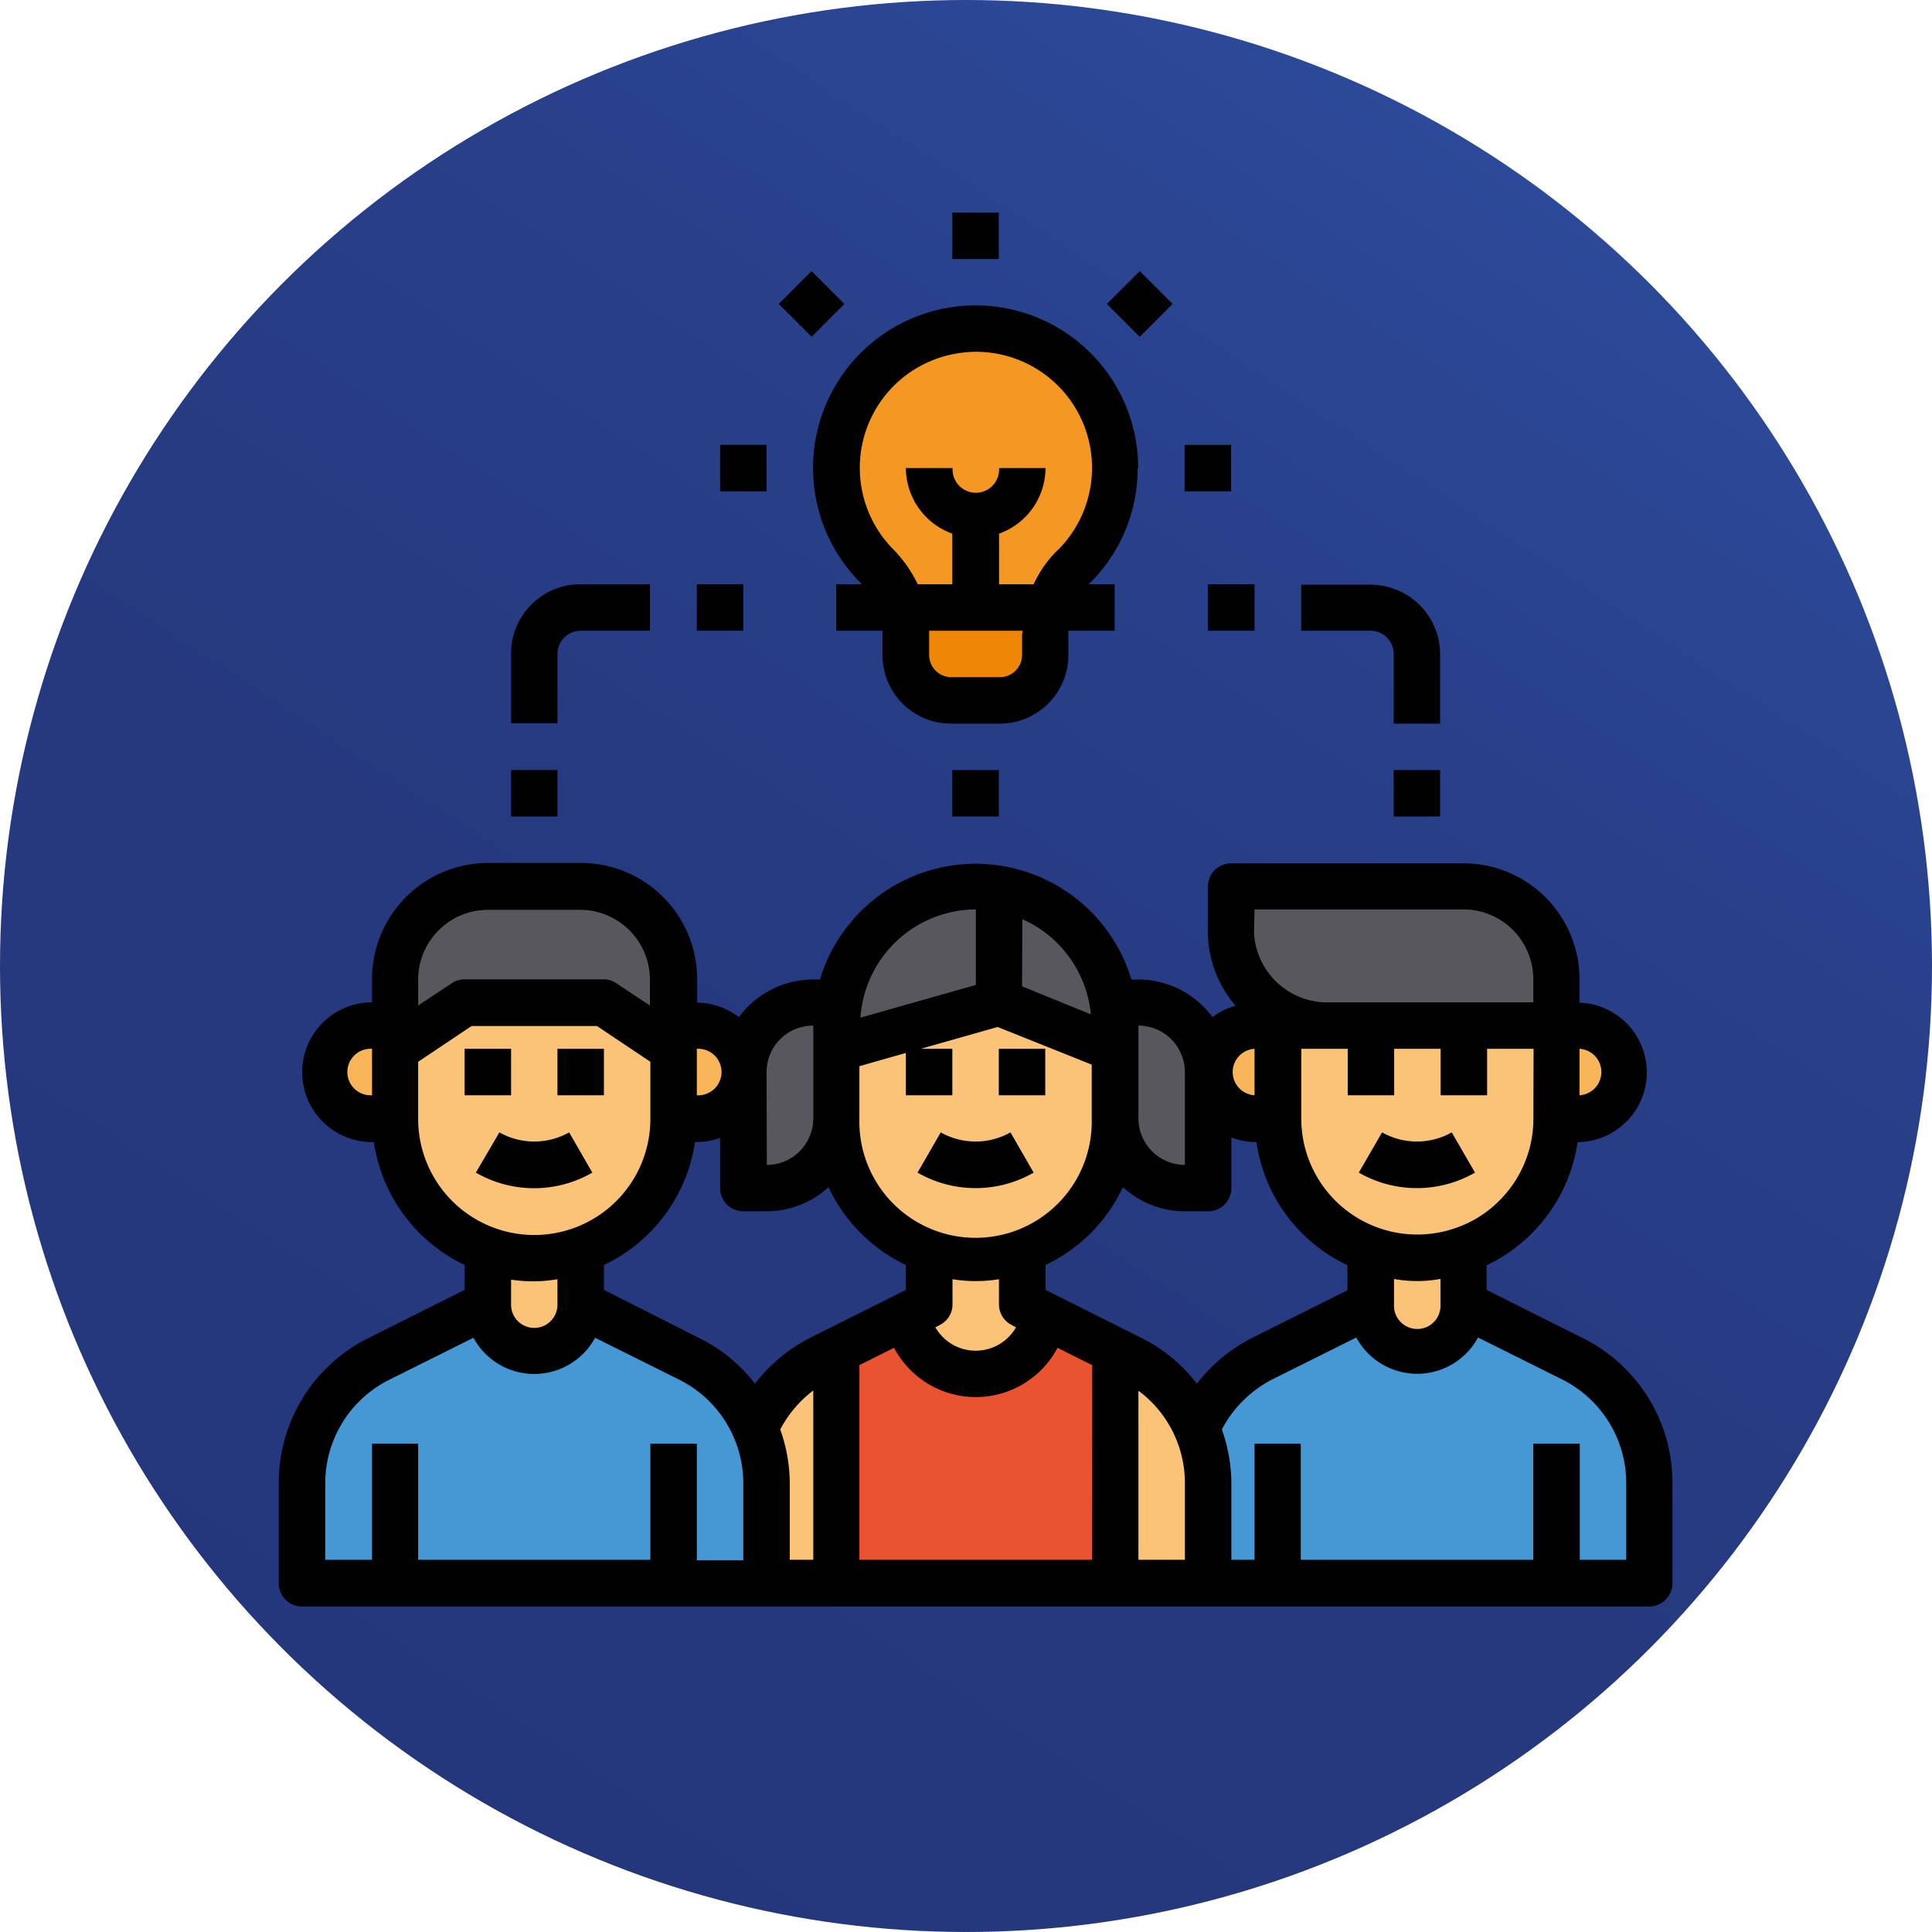 <svg xmlns="http://www.w3.org/2000/svg" xmlns:xlink="http://www.w3.org/1999/xlink" viewBox="0 0 223.3 223.3"><defs><style>.cls-1{fill:url(#Degradado_sin_nombre_2);}.cls-2{fill:#4598d3;}.cls-3{fill:#f9b559;}.cls-4{fill:#fbc378;}.cls-5{fill:#58575d;}.cls-6{fill:#ea5330;}.cls-7{fill:#ee8705;}.cls-8{fill:#f49723;}.cls-9{fill:#010101;}</style><linearGradient id="Degradado_sin_nombre_2" x1="47.51" y1="209.28" x2="188.24" y2="-4.92" gradientUnits="userSpaceOnUse"><stop offset="0" stop-color="#25377c"/><stop offset="0.36" stop-color="#26397f"/><stop offset="0.64" stop-color="#283f89"/><stop offset="0.91" stop-color="#2d4a9a"/><stop offset="0.92" stop-color="#2d4b9b"/></linearGradient></defs><g id="Capa_2" data-name="Capa 2"><g id="Capa_1-2" data-name="Capa 1"><circle class="cls-1" cx="111.65" cy="111.65" r="111.65"/><g id="Brainstorm-Idea-Learning-Light_Bulb-Student" data-name="Brainstorm-Idea-Learning-Light Bulb-Student"><path class="cls-2" d="M147.66,183H136.92V171.45A16.12,16.12,0,0,1,145.83,157l12.57-6.28a5.37,5.37,0,0,0,10.74,0L181.7,157a16.18,16.18,0,0,1,8.91,14.42V183Z"/><path class="cls-3" d="M80.54,118.54a5.37,5.37,0,1,1,0,10.73H77.86V118.54Z"/><path class="cls-4" d="M67.12,141.76v9a5.37,5.37,0,0,1-10.74,0v-9A15.85,15.85,0,0,0,67.12,141.76Z"/><path class="cls-3" d="M45.64,121.22v8.05H43a5.37,5.37,0,1,1,0-10.73h2.68Z"/><path class="cls-3" d="M67.12,141.76v5.37a15.85,15.85,0,0,1-10.74,0v-5.37A15.85,15.85,0,0,0,67.12,141.76Z"/><path class="cls-4" d="M77.86,121.22v8.05a16.05,16.05,0,0,1-10.74,15.17,15.73,15.73,0,0,1-10.74,0,16.05,16.05,0,0,1-10.74-15.17v-8.05l8.06-5.37H69.8Z"/><path class="cls-5" d="M77.86,118.54v2.68l-8.06-5.37H53.7l-8.06,5.37v-8a10.74,10.74,0,0,1,10.74-10.74H67.12a10.74,10.74,0,0,1,10.74,10.74Z"/><path class="cls-4" d="M139.6,171.45V183H128.87V156.12l1.82.91A16.18,16.18,0,0,1,139.6,171.45Z"/><path class="cls-4" d="M85.91,171.45V183H96.65V156.12l-1.83.91A16.2,16.2,0,0,0,85.91,171.45Z"/><path class="cls-2" d="M45.64,183H34.9V171.45A16.11,16.11,0,0,1,43.82,157l12.56-6.28a5.37,5.37,0,0,0,10.74,0L79.68,157a16.19,16.19,0,0,1,8.92,14.42V183Z"/><path class="cls-6" d="M128.87,156.12V183H96.65V156.12l8.16-4.08a8.05,8.05,0,0,0,15.89,0Z"/><path class="cls-4" d="M120.7,152a8.05,8.05,0,0,1-15.89,0l2.58-1.29v-9a15.85,15.85,0,0,0,10.74,0v9Z"/><path class="cls-5" d="M139.6,123.9v13.43h-2.68a8.05,8.05,0,0,1-8-8.06V118.54a14.33,14.33,0,0,0-.25-2.69h2.93A8.05,8.05,0,0,1,139.6,123.9Z"/><path class="cls-3" d="M118.13,141.76v5.37a15.85,15.85,0,0,1-10.74,0v-5.37A15.85,15.85,0,0,0,118.13,141.76Z"/><path class="cls-4" d="M115.44,115.85l13.43,5.37v8.05a16.06,16.06,0,0,1-10.74,15.17,15.73,15.73,0,0,1-10.74,0,16.05,16.05,0,0,1-10.74-15.17v-8.05Z"/><path class="cls-5" d="M96.65,121.22v8.05a8.06,8.06,0,0,1-8.05,8.06H85.91V123.9A8.06,8.06,0,0,1,94,115.85h2.92a15.2,15.2,0,0,0-.24,2.69Z"/><path class="cls-5" d="M96.89,115.85a16.08,16.08,0,0,1,15.87-13.42,15,15,0,0,1,2.68.24v13.18l-18.79,5.37v-2.68A15.2,15.2,0,0,1,96.89,115.85Z"/><path class="cls-5" d="M128.87,121.22l-13.43-5.37V102.67a16,16,0,0,1,13.18,13.18,14.33,14.33,0,0,1,.25,2.69Z"/><path class="cls-4" d="M169.14,141.76v9a5.37,5.37,0,0,1-10.74,0v-9A15.85,15.85,0,0,0,169.14,141.76Z"/><path class="cls-3" d="M147.66,118.54v10.73H145a5.37,5.37,0,1,1,0-10.73Z"/><path class="cls-3" d="M182.56,118.54a5.37,5.37,0,1,1,0,10.73h-2.69V118.54Z"/><path class="cls-3" d="M169.14,141.76v5.37a15.85,15.85,0,0,1-10.74,0v-5.37A15.85,15.85,0,0,0,169.14,141.76Z"/><path class="cls-4" d="M179.87,113.17v16.1a16.11,16.11,0,0,1-32.21,0v-16.1Z"/><path class="cls-5" d="M179.87,113.17v5.37H153a11.11,11.11,0,0,1-10.74-10.74v-5.37h26.85A10.73,10.73,0,0,1,179.87,113.17Z"/><path class="cls-7" d="M120.81,75.72A5.22,5.22,0,0,1,115.6,81h-5.66a5.23,5.23,0,0,1-5.24-5.21V73.25a10.46,10.46,0,0,0-.45-3h17a10.27,10.27,0,0,0-.46,3Z"/><path class="cls-8" d="M112.76,70.21h-8.51a11.85,11.85,0,0,0-2.93-4.78,16.11,16.11,0,1,1,22.78.1l-.09.09a10.2,10.2,0,0,0-2.74,4.59Z"/><path class="cls-9" d="M119.47,135.53l-2.68-4.65a8.21,8.21,0,0,1-8.06,0l-2.68,4.65A13.46,13.46,0,0,0,119.47,135.53Z"/><path class="cls-9" d="M115.44,121.22h5.37v5.37h-5.37Z"/><path class="cls-9" d="M68.46,135.53l-2.68-4.65a8.21,8.21,0,0,1-8.06,0L55,135.53A13.46,13.46,0,0,0,68.46,135.53Z"/><path class="cls-9" d="M64.43,121.22H69.8v5.37H64.43Z"/><path class="cls-9" d="M53.7,121.22h5.37v5.37H53.7Z"/><path class="cls-9" d="M182.91,154.64l-11.09-5.55v-2.85A18.78,18.78,0,0,0,182.34,132h.22a8.06,8.06,0,0,0,0-16.11h0v-2.68a13.42,13.42,0,0,0-13.42-13.43H142.29a2.7,2.7,0,0,0-2.69,2.69v5.37a13.28,13.28,0,0,0,3.2,8.4,7.89,7.89,0,0,0-2.66,1.32,10.68,10.68,0,0,0-8.59-4.35h-.78a18.8,18.8,0,0,0-36,0H94a10.69,10.69,0,0,0-8.6,4.35,8,8,0,0,0-4.83-1.67v-2.68A13.42,13.42,0,0,0,67.12,99.74H56.38A13.42,13.42,0,0,0,43,113.17v2.68A8.06,8.06,0,1,0,43,132h.21A18.79,18.79,0,0,0,53.7,146.21v2.88l-11.09,5.55a18.66,18.66,0,0,0-10.39,16.81V183a2.68,2.68,0,0,0,2.68,2.68H190.61A2.69,2.69,0,0,0,193.3,183V171.45a18.66,18.66,0,0,0-10.39-16.81Zm-.35-33.42a2.69,2.69,0,0,1,0,5.37ZM43,126.59a2.69,2.69,0,1,1,0-5.37Zm134.23,2.68a13.32,13.32,0,0,1-3.95,9.51,13.05,13.05,0,0,1-5,3.14,13.41,13.41,0,0,1-17.88-12.65v-8.05h5.37v5.37h5.37v-5.37h5.37v5.37h5.37v-5.37h5.37Zm-10.74,18.55v2.93a2.69,2.69,0,1,1-5.37,0v-2.93A14.69,14.69,0,0,0,166.45,147.82ZM145,105.11h24.17a8.08,8.08,0,0,1,8.05,8.06v2.68H153a8.49,8.49,0,0,1-8.06-8Zm0,16.11v5.37a2.69,2.69,0,0,1,0-5.37Zm-13.42-2.68a5.38,5.38,0,0,1,5.37,5.36v10.74a5.38,5.38,0,0,1-5.37-5.37Zm-13.42-12.3a13.4,13.4,0,0,1,7.92,11L118.13,114Zm-5.37-1.13v8.73l-13.34,3.78a13.42,13.42,0,0,1,13.34-12.51ZM99.33,123.23l5.37-1.53v4.89h5.37v-5.37h-3.65l8.89-2.52,10.87,4.35v6.22a13.43,13.43,0,1,1-26.85,0Zm17.59,29.91.51.27a5.37,5.37,0,0,1-7.32,2,5.44,5.44,0,0,1-2-2l.51-.27a2.64,2.64,0,0,0,1.47-2.39v-2.9a16.68,16.68,0,0,0,5.37,0v2.9A2.67,2.67,0,0,0,116.92,153.14ZM88.6,123.9A5.37,5.37,0,0,1,94,118.54v10.73a5.38,5.38,0,0,1-5.37,5.37Zm-8.06-2.68a2.69,2.69,0,1,1,0,5.37Zm-32.21-8a8.08,8.08,0,0,1,8.05-8.06H67.12a8.08,8.08,0,0,1,8,8.06v3l-3.89-2.58a2.58,2.58,0,0,0-1.48-.45H53.7a2.58,2.58,0,0,0-1.48.45l-3.89,2.58Zm0,16.1v-6.6l6.17-4.13H69l6.17,4.13v6.6a13.42,13.42,0,1,1-26.84,0Zm16.1,18.58v2.9a2.68,2.68,0,1,1-5.36,0v-2.9A16.62,16.62,0,0,0,64.43,147.85Zm21.48,32.43H80.54V166.86H75.17v13.42H48.33V166.86H43v13.42H37.59v-8.83a13.38,13.38,0,0,1,7.44-12l9.69-4.83a8,8,0,0,0,14.06,0l9.7,4.83a13.39,13.39,0,0,1,7.43,12Zm1.37-20.37a18.33,18.33,0,0,0-6.39-5.27L69.8,149.09v-2.88A18.79,18.79,0,0,0,80.33,132h.21a8.19,8.19,0,0,0,2.69-.48v5.85A2.68,2.68,0,0,0,85.91,140H88.6a10.6,10.6,0,0,0,7.16-2.79,18.81,18.81,0,0,0,8.94,9v2.88l-11.06,5.53a18.58,18.58,0,0,0-6.36,5.29ZM94,180.28H91.28v-8.83a18.66,18.66,0,0,0-1.1-6.23A13.51,13.51,0,0,1,94,160.71Zm32.21,0H99.33v-22.5l4-2a10.69,10.69,0,0,0,18.9,0l4,2Zm10.74,0h-5.37V160.74a13.29,13.29,0,0,1,5.37,10.71Zm1.37-20.37a18.42,18.42,0,0,0-6.39-5.27l-11.09-5.55v-2.88a18.72,18.72,0,0,0,8.94-9,10.64,10.64,0,0,0,7.17,2.79h2.68a2.68,2.68,0,0,0,2.69-2.68v-5.85A8.18,8.18,0,0,0,145,132h.22a18.62,18.62,0,0,0,10.52,14.23v2.9l-11.06,5.53a18.58,18.58,0,0,0-6.36,5.29Zm49.64,20.37h-5.37V166.86h-5.37v13.42H150.34V166.86H145v13.42h-2.68v-8.83a18.66,18.66,0,0,0-1.1-6.23,13.59,13.59,0,0,1,5.85-5.8l9.69-4.83a8,8,0,0,0,14.07,0l9.69,4.83a13.4,13.4,0,0,1,7.44,12Z"/><path class="cls-9" d="M159.74,130.88l-2.69,4.65a13.47,13.47,0,0,0,13.43,0l-2.69-4.65A8.19,8.19,0,0,1,159.74,130.88Z"/><path class="cls-9" d="M131.55,54.1A18.79,18.79,0,1,0,99.44,67.34c.06,0,.08.13.16.19H96.65V72.9H102c0,.1,0,.21,0,.35v2.47a7.92,7.92,0,0,0,7.91,7.92h5.65a7.93,7.93,0,0,0,7.92-7.92h0v-2.5c0-.11,0-.22,0-.32h5.35V67.53h-3a18.65,18.65,0,0,0,5.66-13.43ZM118.13,73.22v2.5a2.57,2.57,0,0,1-2.55,2.55h-5.64a2.57,2.57,0,0,1-2.55-2.55V73.25c0-.14,0-.25,0-.35h10.79c0,.1,0,.21,0,.32Zm4-9.53a13.09,13.09,0,0,0-2.66,3.84h-4V61.68a8.09,8.09,0,0,0,5.37-7.58h-5.37a2.69,2.69,0,1,1-5.37,0H104.7a8.1,8.1,0,0,0,5.37,7.58v5.85h-4a15.12,15.12,0,0,0-2.79-4,13.4,13.4,0,0,1,7.89-22.76,11.57,11.57,0,0,1,1.66-.11,13.41,13.41,0,0,1,9.35,23Z"/><path class="cls-9" d="M110.07,24.57h5.37v5.37h-5.37Z"/><path class="cls-9" d="M127.93,35.13l3.8-3.79,3.79,3.79-3.79,3.8Z"/><path class="cls-9" d="M136.92,51.42h5.37v5.37h-5.37Z"/><path class="cls-9" d="M83.23,51.42H88.6v5.37H83.23Z"/><path class="cls-9" d="M90,35.13l3.8-3.8,3.79,3.8-3.79,3.79Z"/><path class="cls-9" d="M110.07,89h5.37v5.37h-5.37Z"/><path class="cls-9" d="M161.08,89h5.37v5.37h-5.37Z"/><path class="cls-9" d="M161.08,75.58v8.06h5.37V75.58a8.05,8.05,0,0,0-8-8h-8.06V72.9h8.06A2.68,2.68,0,0,1,161.08,75.58Z"/><path class="cls-9" d="M139.6,67.53H145V72.9H139.6Z"/><path class="cls-9" d="M59.07,89h5.36v5.37H59.07Z"/><path class="cls-9" d="M64.43,75.58a2.69,2.69,0,0,1,2.69-2.68h8V67.53h-8a8,8,0,0,0-8.05,8v8.06h5.36Z"/><path class="cls-9" d="M80.54,67.53h5.37V72.9H80.54Z"/></g></g></g></svg>